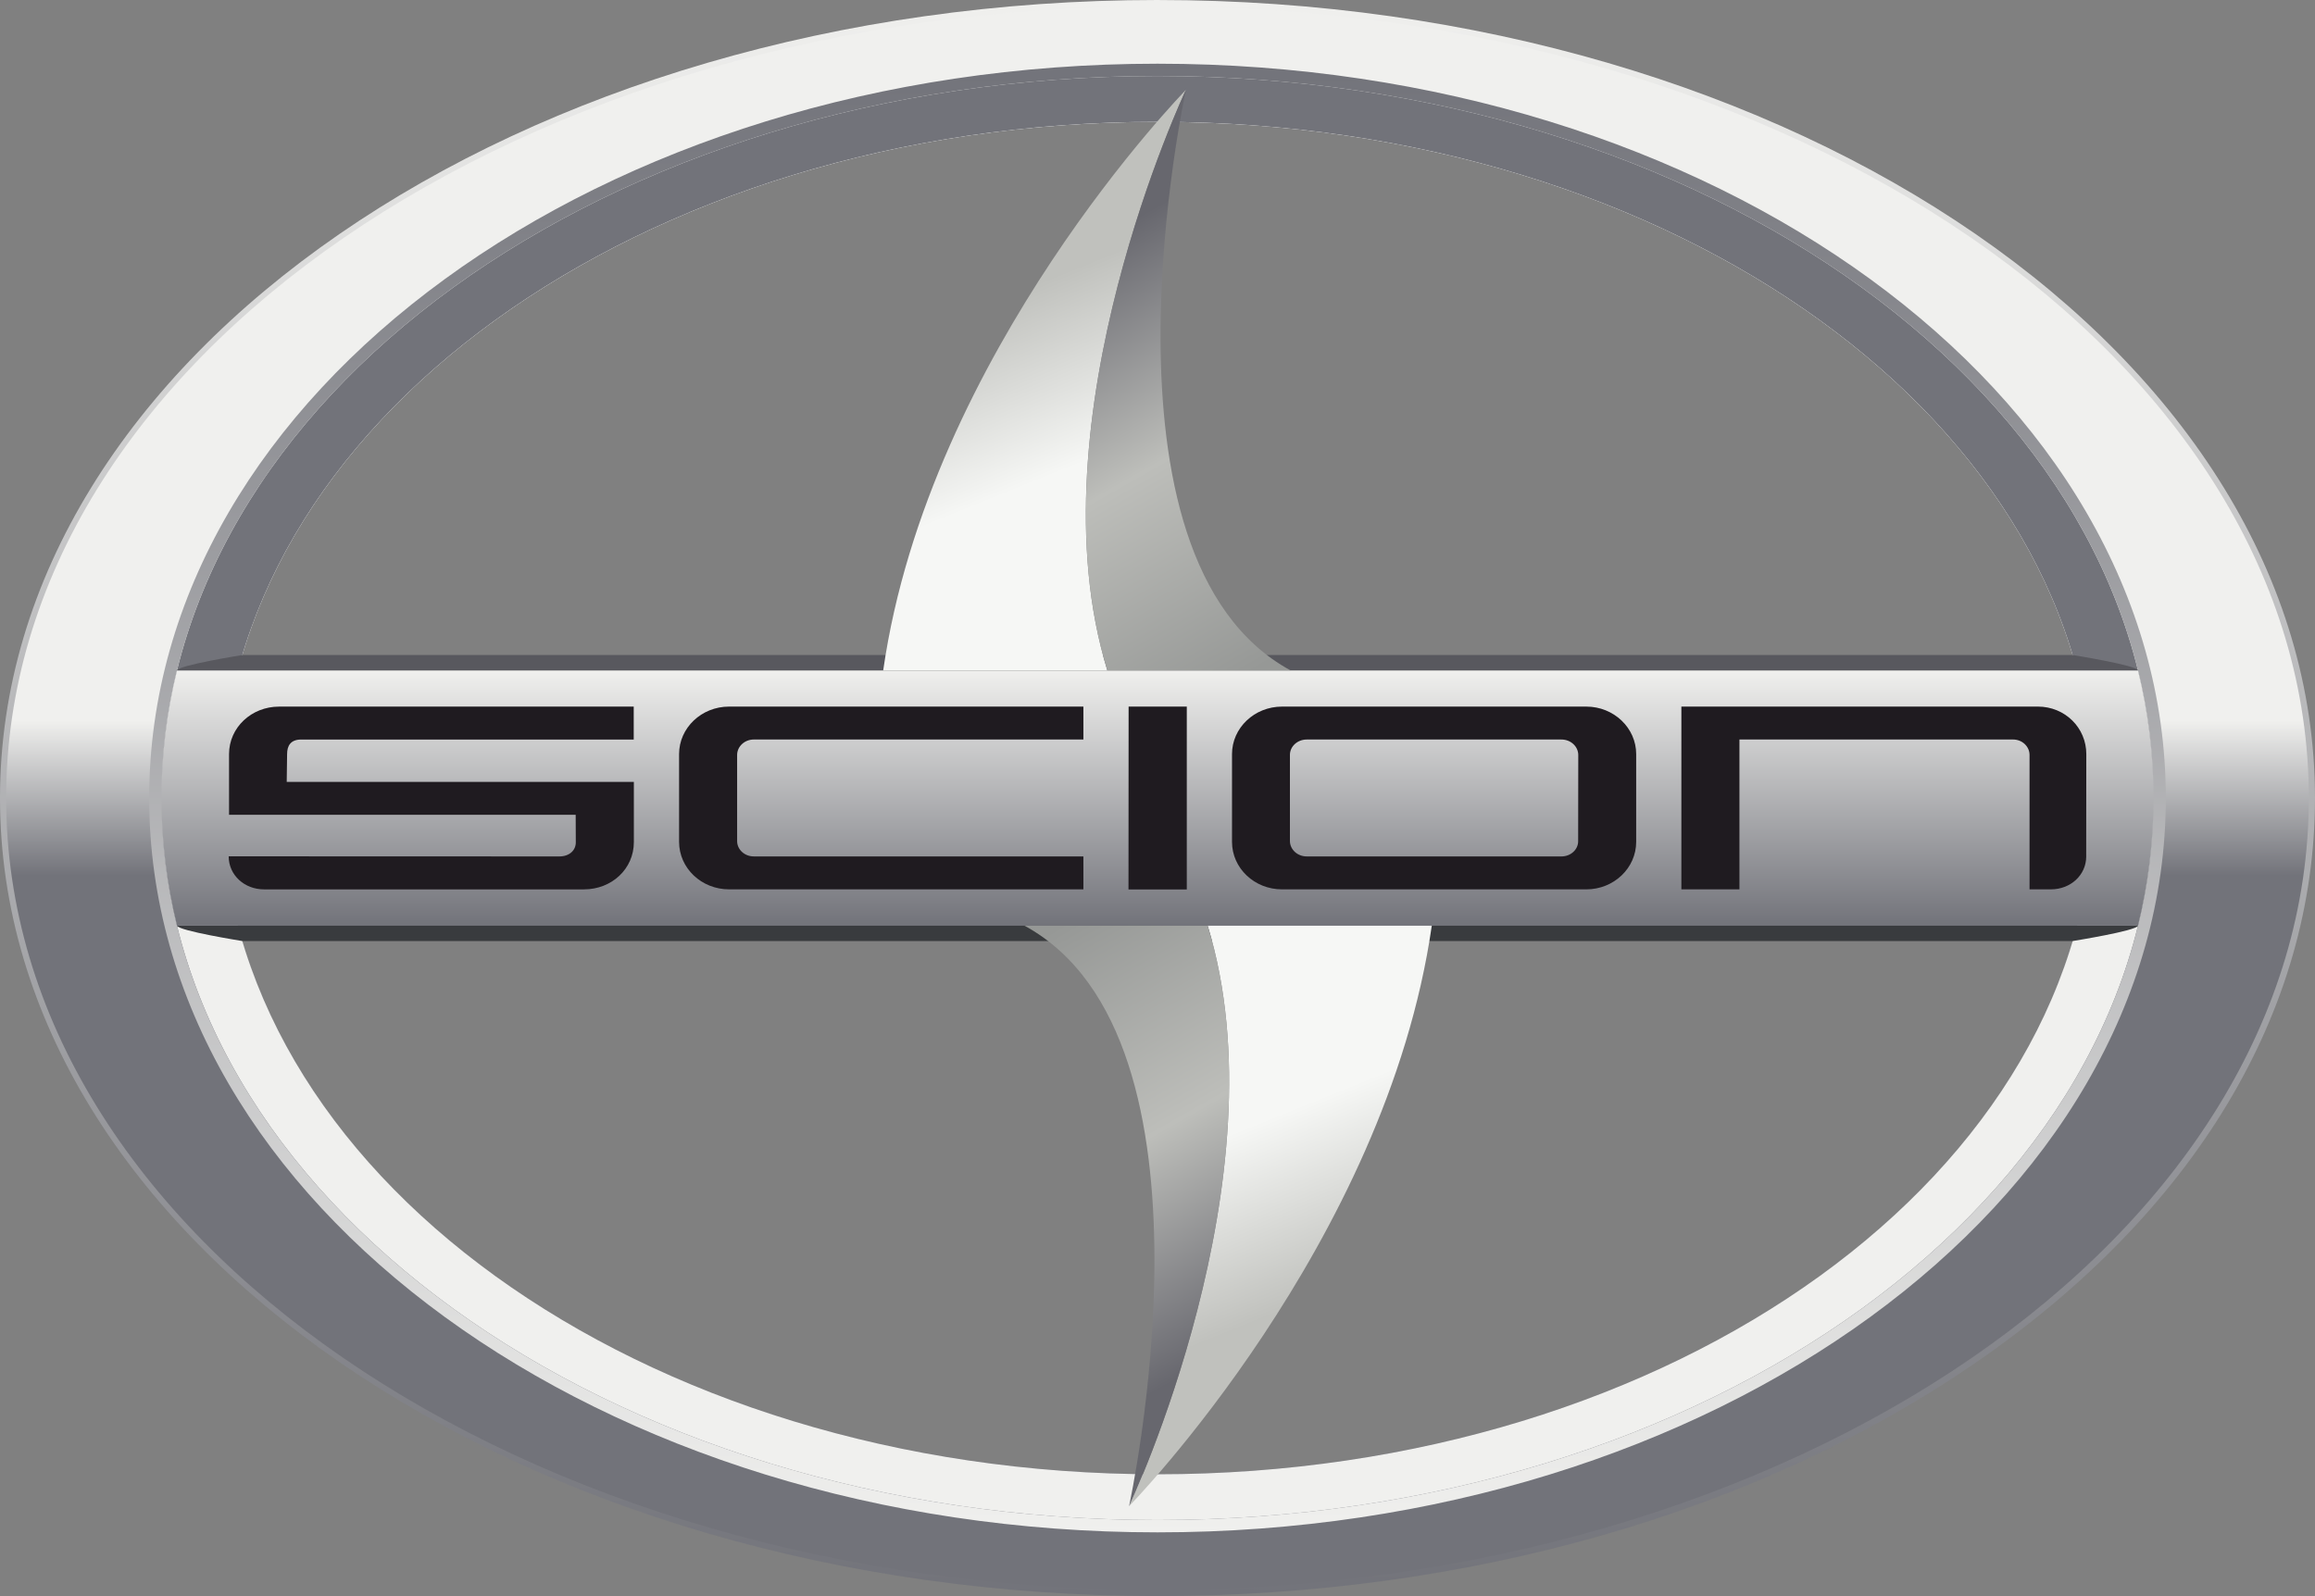 <?xml version="1.0" encoding="UTF-8"?>
<!DOCTYPE svg PUBLIC "-//W3C//DTD SVG 1.1//EN" "http://www.w3.org/Graphics/SVG/1.1/DTD/svg11.dtd">
<!-- Creator: CorelDRAW 2019 (64-Bit) -->
<svg xmlns="http://www.w3.org/2000/svg" xml:space="preserve" width="187.732mm" height="129.466mm" version="1.1" style="shape-rendering:geometricPrecision; text-rendering:geometricPrecision; image-rendering:optimizeQuality; fill-rule:evenodd; clip-rule:evenodd"
viewBox="0 0 187.732 129.466"
 xmlns:xlink="http://www.w3.org/1999/xlink"
 xmlns:xodm="http://www.corel.com/coreldraw/odm/2003">
 <rect x="0" y="0" width="187.732" height="129.466" fill="#808080" stroke="none"/>
 <defs>
  <style type="text/css">
   <![CDATA[
    .fil5 {fill:#58585E}
    .fil6 {fill:#393B3E}
    .fil11 {fill:#1F1B20}
    .fil2 {fill:url(#id0)}
    .fil3 {fill:url(#id1)}
    .fil0 {fill:url(#id2)}
    .fil1 {fill:url(#id3)}
    .fil4 {fill:url(#id4)}
    .fil9 {fill:url(#id5)}
    .fil7 {fill:url(#id6)}
    .fil8 {fill:url(#id7)}
    .fil10 {fill:url(#id8)}
   ]]>
  </style>
  <linearGradient id="id0" gradientUnits="userSpaceOnUse" x1="93.866" y1="6.165" x2="93.865" y2="123.299">
   <stop offset="0" style="stop-opacity:1; stop-color:#72737A"/>
   <stop offset="0.451" style="stop-opacity:1; stop-color:#72737A"/>
   <stop offset="0.549" style="stop-opacity:1; stop-color:#F0F0EE"/>
   <stop offset="1" style="stop-opacity:1; stop-color:#F0F0EE"/>
  </linearGradient>
  <linearGradient id="id1" gradientUnits="userSpaceOnUse" x1="93.866" y1="5.168" x2="93.865" y2="124.298">
   <stop offset="0" style="stop-opacity:1; stop-color:#72737A"/>
   <stop offset="1" style="stop-opacity:1; stop-color:#F0F0EE"/>
  </linearGradient>
  <linearGradient id="id2" gradientUnits="userSpaceOnUse" xlink:href="#id1" x1="93.866" y1="129.466" x2="93.866" y2="-0">
  </linearGradient>
  <linearGradient id="id3" gradientUnits="userSpaceOnUse" xlink:href="#id0" x1="93.866" y1="128.967" x2="93.866" y2="0.499">
  </linearGradient>
  <linearGradient id="id4" gradientUnits="userSpaceOnUse" xlink:href="#id1" x1="93.866" y1="75.086" x2="93.866" y2="54.379">
  </linearGradient>
  <linearGradient id="id5" gradientUnits="userSpaceOnUse" x1="106.605" y1="105.477" x2="100.95" y2="91.507">
   <stop offset="0" style="stop-opacity:1; stop-color:#C0C1BD"/>
   <stop offset="0.012" style="stop-opacity:1; stop-color:#C0C1BD"/>
   <stop offset="1" style="stop-opacity:1; stop-color:#F6F7F5"/>
  </linearGradient>
  <linearGradient id="id6" gradientUnits="userSpaceOnUse" xlink:href="#id5" x1="81.126" y1="23.989" x2="86.781" y2="37.958">
  </linearGradient>
  <linearGradient id="id7" gradientUnits="userSpaceOnUse" x1="89.462" y1="18.679" x2="107.761" y2="50.945">
   <stop offset="0" style="stop-opacity:1; stop-color:#67676E"/>
   <stop offset="0.012" style="stop-opacity:1; stop-color:#67676E"/>
   <stop offset="0.502" style="stop-opacity:1; stop-color:#BDBEBA"/>
   <stop offset="1" style="stop-opacity:1; stop-color:#969896"/>
  </linearGradient>
  <linearGradient id="id8" gradientUnits="userSpaceOnUse" xlink:href="#id7" x1="98.27" y1="110.786" x2="79.97" y2="78.52">
  </linearGradient>
 </defs>
 <g id="Layer_x0020_1">
  <g id="_822266896">
   <path class="fil0" d="M93.871 0c-51.761,0 -93.871,29.041 -93.871,64.738 0,35.691 42.11,64.728 93.871,64.728 25.038,0 48.584,-6.712 66.299,-18.901 17.773,-12.227 27.561,-28.502 27.561,-45.826 0,-35.697 -42.105,-64.738 -93.861,-64.738zm-0.001 119.585l0 0c-41.935,0 -75.922,-24.558 -75.922,-54.848 0,-30.299 33.987,-54.856 75.922,-54.856 41.919,0 75.914,24.558 75.914,54.856 0,30.29 -33.986,54.848 -75.914,54.848z"/>
   <path class="fil1" d="M93.871 0.499c-51.574,0 -93.372,28.758 -93.372,64.239 0,35.47 41.798,64.229 93.372,64.229 51.564,0 93.361,-28.759 93.361,-64.229 0,-35.481 -41.808,-64.239 -93.361,-64.239zm-0.001 119.086l0 0c-41.935,0 -75.922,-24.558 -75.922,-54.848 0,-30.299 33.987,-54.856 75.922,-54.856 41.919,0 75.914,24.558 75.914,54.856 0,30.29 -33.986,54.848 -75.914,54.848z"/>
   <path class="fil2" d="M93.87 6.166c-44.616,0 -80.775,26.221 -80.775,58.571 0,32.341 36.16,58.562 80.775,58.562 44.607,0 80.766,-26.221 80.766,-58.562 0,-32.35 -36.167,-58.571 -80.766,-58.571zm0 113.42l0 0c-41.935,0 -75.922,-24.558 -75.922,-54.848 0,-30.299 33.987,-54.856 75.922,-54.856 41.919,0 75.914,24.558 75.914,54.856 0,30.29 -33.986,54.848 -75.914,54.848z"/>
   <path class="fil3" d="M93.87 5.168c-45.089,0 -81.772,26.723 -81.772,59.569 0,32.842 36.683,59.56 81.772,59.56 45.084,0 81.764,-26.719 81.764,-59.56 0,-32.846 -36.678,-59.569 -81.764,-59.569zm0 118.131l0 0c-44.616,0 -80.775,-26.221 -80.775,-58.562 0,-32.35 36.16,-58.571 80.775,-58.571 44.599,0 80.766,26.221 80.766,58.571 0,32.342 -36.158,58.562 -80.766,58.562z"/>
   <path class="fil4" d="M173.377 54.379l-159.023 0c-0.827,3.362 -1.259,6.823 -1.259,10.358 0,3.531 0.432,6.99 1.258,10.349l159.026 0c0.825,-3.359 1.258,-6.818 1.258,-10.349 -0.001,-3.535 -0.433,-6.995 -1.261,-10.358z"/>
   <path class="fil5" d="M168.076 53.132l-148.42 0c0,0 -5.199,0.83 -5.302,1.248l159.024 0c-0.103,-0.417 -5.302,-1.248 -5.302,-1.248z"/>
   <path class="fil6" d="M19.304 75.086l-4.95 0c0.103,0.418 5.301,1.247 5.301,1.247l148.423 0c0,0 5.198,-0.83 5.3,-1.247l-154.073 0z"/>
   <path class="fil6" d="M173.388 75.046c-0.004,0.013 -0.008,0.026 -0.011,0.04l0.001 0c0.003,-0.014 0.005,-0.027 0.009,-0.04z"/>
   <path class="fil6" d="M14.353 75.086l0.001 0c-0.001,-0.009 -0.004,-0.016 -0.006,-0.025 0.002,0.009 0.004,0.017 0.006,0.025z"/>
   <path class="fil7" d="M96.172 7.288c0,0 -20.842,21.294 -24.55,47.091l18.177 0c-6.265,-20.377 6.373,-47.091 6.373,-47.091z"/>
   <path class="fil8" d="M89.799 54.379l14.855 0c-16.799,-9.148 -8.482,-47.091 -8.482,-47.091 0,0 -12.638,26.714 -6.373,47.091z"/>
   <path class="fil9" d="M91.559 122.177c0,0 20.842,-21.294 24.55,-47.091l-18.177 0c6.265,20.376 -6.373,47.091 -6.373,47.091z"/>
   <path class="fil10" d="M97.933 75.086l-14.856 0c16.799,9.148 8.482,47.091 8.482,47.091 0,0 12.638,-26.715 6.374,-47.091z"/>
   <path class="fil11" d="M169.179 69.469c0,1.528 -1.284,2.671 -2.863,2.671l-1.733 0 0 -10.902c0,-0.683 -0.591,-1.253 -1.334,-1.253l-22.192 0 0 12.154 -4.708 0 0 -14.824 28.905 0c2.22,0 3.932,1.732 3.932,3.852l-0.009 8.302zm-150.635 -0.008l0 0 26.815 0.009c0.795,0 1.345,-0.478 1.335,-1.161l-0.01 -2.22 -28.11 0 0 -4.92c0,-2.161 1.824,-3.852 4.055,-3.852l28.762 0 0 2.67 -26.968 0c-0.856,0 -1.141,0.509 -1.141,1.182l-0.031 2.252 28.151 0 0 4.889c0,2.17 -1.794,3.832 -4.045,3.832l-25.95 0c-1.579,-0.001 -2.862,-1.153 -2.862,-2.68zm41.232 -1.234l0 0c0,0.673 0.591,1.242 1.355,1.242l26.725 0 0 2.671 -28.732 0c-2.242,0 -4.055,-1.722 -4.055,-3.852l0 -7.121c0,-2.119 1.813,-3.852 4.055,-3.852l28.732 0 0 2.67 -26.725 0c-0.763,0 -1.355,0.581 -1.355,1.253l0 6.989zm36.465 -10.911l0 0 0 14.833 -4.728 0 0.01 -14.833 4.718 0zm36.443 3.852l0 0 0 7.121c0,2.129 -1.814,3.852 -4.045,3.852l-24.675 0c-2.241,0 -4.056,-1.722 -4.056,-3.852l0 -7.121c0,-2.119 1.814,-3.852 4.056,-3.852l24.675 0c2.233,0 4.045,1.732 4.045,3.852zm-6.062 -1.182l0 0 -20.651 0c-0.764,0 -1.366,0.57 -1.366,1.242l0 6.989c0,0.683 0.602,1.253 1.366,1.253l20.651 0c0.764,0 1.366,-0.57 1.356,-1.242l0.01 -7c-0.01,-0.673 -0.602,-1.242 -1.366,-1.242z"/>
  </g>
 </g>
</svg>
